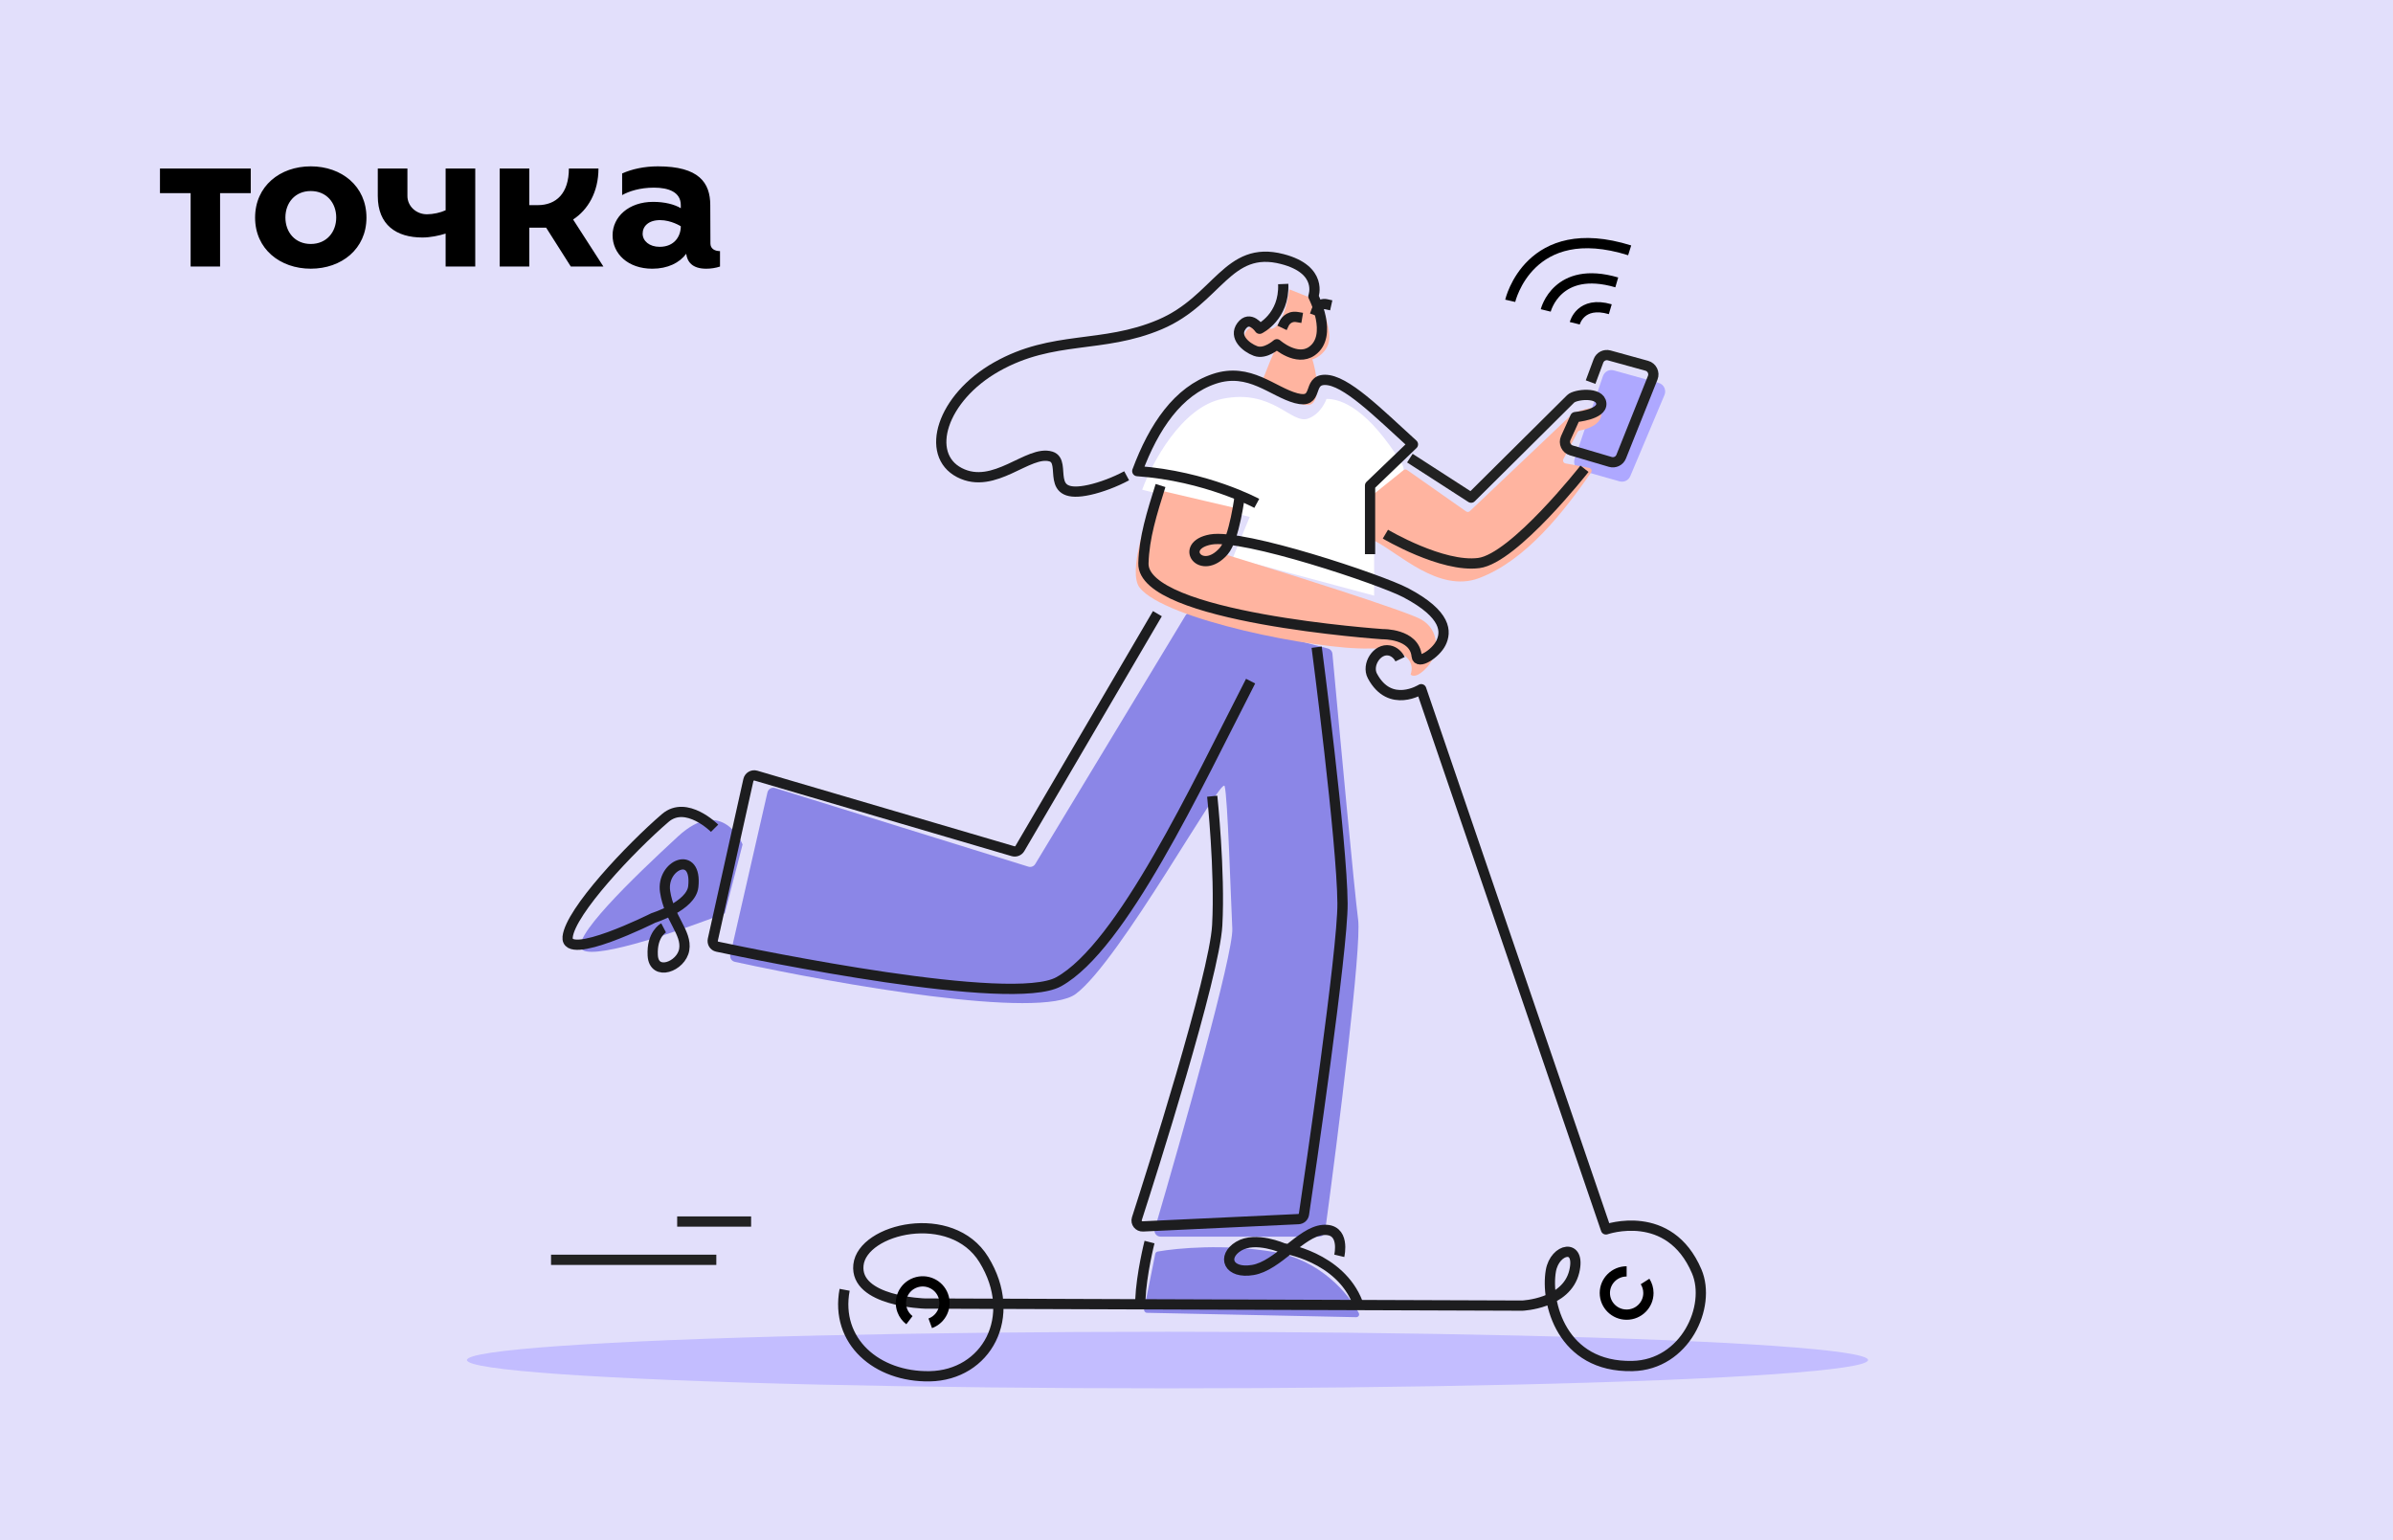 <svg xmlns="http://www.w3.org/2000/svg" width="466" height="300" fill="none"><path fill="#E2DFFB" d="M0 0h466v300H0z"/><ellipse cx="227.351" cy="264.871" fill="#C3BDFF" rx="136.423" ry="5.509"/><path fill="#AEA8FF" d="m306.638 89.355 5.507-16.105c.299-.875 1.229-1.365 2.119-1.117l8.728 2.431c1.013.282 1.548 1.39 1.14 2.359l-6.664 15.817c-.342.812-1.236 1.242-2.084 1.002l-7.57-2.143c-.963-.273-1.5-1.297-1.176-2.244Z"/><path fill="#8B86E7" d="M132.034 162.892c8.696-8.01 12.573 1.56 12.573 1.56l-3.457 13.42c-7.963 3.12-24.643 8.925-27.661 7.177-3.017-1.747 9.849-14.147 18.545-22.157Z"/><path fill="#fff" d="M237.979 77.686c-7.897 1.651-13.66 12.478-15.555 17.685l20.939 5.306-3.29 7.958 27.519 7.369V97.435c1.795 0 7.203-4.226 5.384-7.159-6.581-10.611-11.666-12.59-14.657-12.59 0 0-.957 2.889-3.589 3.832-3.291 1.179-6.88-5.895-16.751-3.832Z"/><path fill="#8B86E7" d="m201.597 168.27 29.259-48.401c.267-.441.793-.654 1.292-.523l26.458 6.956c.474.125.818.521.862 1.008 1.423 15.55 4.302 46.441 5.007 51.784.704 5.339-3.915 42.088-6.439 60.748-.078.577-.569.993-1.151.993h-30.896c-.777 0-1.337-.74-1.119-1.486 5.399-18.407 15.335-53.653 15.102-58.483-.299-6.204-.896-25.701-1.494-27.769-.598-2.068-20.319 33.973-28.985 40.472-6.802 5.101-46.379-1.894-66.401-6.251-.632-.138-1.014-.761-.87-1.391l7.228-31.606c.151-.66.832-1.053 1.479-.852l49.328 15.311c.51.158 1.063-.052 1.34-.51Z"/><path fill="#FFB4A0" d="M221.908 114.414c-2.258-2.952 1.193-13.66 3.579-19.005l15.21 3.564-2.386 8.909c11.631 3.564 35.608 11.107 38.471 12.77 3.579 2.078 3.579 6.533 1.193 9.205-1.909 2.139-2.982 1.881-3.281 1.485.696-1.782.06-5.286-8.052-5.048-10.139.297-39.962-5.642-44.734-11.879Z"/><path fill="#8B86E7" d="m222.8 254.973 2.171-10.779c.047-.231.227-.412.46-.453 3.844-.683 13.129-1.532 22.581.07 9.081 1.54 14.58 8.131 16.595 11.911.2.377-.088.811-.515.802l-40.734-.854c-.362-.008-.63-.341-.558-.697Z"/><path fill="#FFB4A0" d="m285.499 99.599-11.48-8.062c-.212-.149-.496-.14-.698.023l-5.705 4.585c-.137.11-.217.277-.217.453v8.23c0 .228.131.433.336.535 4.622 2.305 12.431 10.15 20.241 7.242 9.236-3.439 16.702-13.162 21.859-20.585.24-.345.044-.822-.369-.9l-4.611-.872c-.385-.073-.589-.497-.407-.843l2.773-5.256c.088-.167.251-.279.437-.312 1.557-.273 4.177-1.213 4.177-3.211 0-2.101-3.669-.924-5.583-.039-.056.026-.107.061-.152.104l-19.866 18.854c-.201.191-.508.213-.735.054ZM251.087 56.356l5.964 2.369c.597 1.579 2.028 5.034 1.79 7.402-.239 2.369-2.386 3.652-3.281 3.849.696 2.27 1.67 7.165 0 8.587-1.67 1.421-7.257-2.369-9.841-4.441.596-.79 1.164-3.079 2.596-5.922-1.79 2.073-5.28 0-5.877-2.073-.705-2.449 2.982-3.553 5.07-2.073 2.147-.237 3.281-5.231 3.579-7.699Z"/><path stroke="#1D1D1F" stroke-linejoin="round" stroke-width="1.996" d="M249.889 55.313c.267 6.392-4.598 8.711-4.598 8.711s-1.883-2.77-3.532-.528c-1.533 2.083.816 4.149 2.738 4.864 1.921.709 4.154-1.313 4.154-1.313s3.86 3.418 6.82 1.33c4.243-2.995.295-10.653.295-10.653s1.954-5.181-6.026-7.264c-10.731-2.803-12.591 7.953-23.86 12.734-11.269 4.782-20.782 2.012-31.812 8.244-10.714 6.057-14.03 17.076-7.237 20.599 6.798 3.529 13.451-4.507 17.85-3.122 3.243 1.022-1.666 8.508 7.481 6.485 2.233-.495 4.976-1.522 7.237-2.743"/><path stroke="#1D1D1F" stroke-linejoin="round" stroke-width="1.996" d="M266.798 107.928V94.561l8.351-8.02c-6.86-6.238-13.122-12.56-17.125-12.56-3.579 0-1.041 4.796-5.627 3.569-4.585-1.232-9.082-6.057-15.927-3.77-7.061 2.365-11.774 9.286-15.002 17.969 13.479.965 23.27 6.285 23.27 6.285"/><path stroke="#1D1D1F" stroke-linejoin="round" stroke-width="1.996" d="M225.995 94.555c-1.707 5.45-3.187 10.12-3.331 15.144-.305 10.612 46.579 13.808 46.579 13.808s6.202-.133 6.629 4.26c.172 1.784 3.686-.438 4.729-2.542 1.042-2.105 1.247-5.517-6.857-9.793-4.873-2.571-31.613-11.533-37.976-10.364-6.364 1.169-1.874 7.273 2.522 2.277 2.112-2.404 3.165-11.029 3.165-11.029M225.386 119.512l-26.776 45.733c-.27.462-.819.679-1.332.529l-50.08-14.72c-.646-.189-1.317.207-1.464.864l-6.919 31.069c-.14.629.224 1.244.855 1.378 8.046 1.705 57.389 11.873 66.492 6.832 12.319-6.819 26.784-37.933 37.375-58.546M256.402 126.045s4.939 37.748 5.033 49.877c.071 9.127-6.476 53.601-7.507 60.546-.082.549-.536.932-1.091.958l-30.277 1.419c-.814.038-1.423-.722-1.173-1.497 2.688-8.334 15.11-47.286 15.65-57.153.573-10.504-.975-25.132-.975-25.132"/><path stroke="#1D1D1F" stroke-linejoin="round" stroke-width="1.996" d="M164.478 251.191c-1.888 10.069 6.315 17.013 16.55 16.841 11.003-.183 17.435-11.543 10.555-22.727-6.26-10.174-23.651-6.068-24.415 1.048-.764 7.115 12.902 7.514 12.902 7.514l116.36.405s8.601-.322 10.129-6.623c1.367-5.641-3.786-4.588-4.555-.144-1.052 6.096 2.064 18.831 15.88 18.532 10.279-.222 15.421-11.621 12.531-18.421-5.335-12.541-17.679-8.185-17.679-8.185l-35.978-105.205s-6.061 3.874-9.504-2.582c-1.157-2.167.891-5.42 3.304-4.96.93.177 1.689.875 2.082 1.696M139.158 161.302s-5.496-5.531-9.613-1.994c-6.746 5.795-18.471 18.212-19.005 23.153-.528 4.942 16.693-3.691 16.693-3.691s7.357-2.291 7.774-6.092c.795-7.3-6.274-4.281-5.49.969.784 5.245 4.29 7.977 3.723 11.293-.567 3.317-5.901 5.289-6.129 1.135-.228-4.148 2.117-5.371 2.117-5.371"/><path stroke="#1D1D1F" stroke-linejoin="round" stroke-width="1.996" d="M260.804 244.571s1.304-5.448-3.223-5.03c-4.245.391-8.749 6.962-13.586 7.788-4.838.826-6.096-2.629-2.789-4.628 3.308-2.004 8.687.402 8.687.402s11.04 1.597 14.517 10.674M223.851 241.894s-1.585 6.228-1.789 11.288"/><path stroke="#222" stroke-linejoin="round" stroke-width="1.996" d="m274.551 89.222 11.929 7.699s11.581-11.498 19.385-19.246c.895-.888 5.746-1.44 5.965.888.208 2.215-5.07 2.665-5.07 2.665l-1.856 4.096c-.438.965.079 2.094 1.095 2.394l7.587 2.239c.864.255 1.78-.19 2.114-1.026l6.142-15.367c.386-.966-.154-2.053-1.157-2.33l-7.312-2.017c-.873-.241-1.785.226-2.1 1.075l-1.531 4.125"/><path stroke="#222" stroke-linejoin="round" stroke-width="1.996" d="M269.784 104.025s11.032 6.553 18.192 5.626c6.859-.888 20.577-18.358 20.577-18.358"/><path stroke="#1D1D1F" stroke-linecap="square" stroke-linejoin="round" stroke-width="1.996" d="M250.087 62.953s.718-1.51 2.514-1.208M256.378 60.455s.538-1.51 1.886-1.208"/><path stroke="#222" stroke-width="1.996" d="M139.493 245.35h-32.186m38.962-7.453H131.87"/><path stroke="#000" stroke-width="1.996" d="M306.663 62.952s1.092-4.436 6.915-2.73M301.01 60.457s2.183-8.873 13.83-5.46M294.093 58.582s3.673-15.972 23.26-9.829M316.761 247.603c-2.344 0-4.243 1.886-4.243 4.213 0 2.326 1.899 4.212 4.243 4.212 2.343 0 4.242-1.886 4.242-4.212 0-.826-.239-1.596-.652-2.246M181.152 257.713c2.198-.806 3.323-3.228 2.512-5.411-.812-2.182-3.251-3.299-5.45-2.493-2.198.805-3.323 3.227-2.511 5.41.287.775.781 1.415 1.395 1.883"/><path fill="#000" d="M60.519 32.396c-5.989 0-10.843 3.843-10.843 9.991 0 6.099 4.854 9.941 10.843 9.941 5.989 0 10.843-3.842 10.843-9.941 0-6.147-4.854-9.991-10.843-9.991Zm0 15.119c-3.075 0-4.942-2.308-4.942-5.155 0-2.847 1.867-5.155 4.942-5.155 3.075 0 4.955 2.308 4.955 5.155 0 2.847-1.887 5.155-4.958 5.155h.002Zm77.826-.111-.03-7.447c0-4.385-2.21-7.561-10.201-7.561-2.636 0-5.064.532-6.961 1.388v4.209c1.33-.741 3.451-1.45 6.198-1.45 2.888 0 5.224.884 5.224 3.408v.598c-1.228-.751-3.156-1.237-5.39-1.237-4.745 0-7.892 2.915-7.892 6.51 0 3.595 2.989 6.51 7.735 6.51 3.011 0 5.31-1.157 6.599-2.911.206 1.521 1.128 2.911 3.906 2.911.911 0 1.816-.142 2.677-.421v-3.008c-1.032-.004-1.867-.465-1.867-1.498h.002Zm-9.89.666c-2.003 0-3.311-1.148-3.311-2.564 0-1.416 1.116-2.637 3.39-2.637 2.183 0 4.044 1.196 4.044 1.196-.005 1.93-1.223 4.005-4.125 4.005h.002ZM31.15 37.614h5.973v14.292h5.734V37.614h5.973v-4.796H31.15v4.796Zm85.394-4.795h-5.764c0 4.824-2.448 7.133-6.08 7.133h-1.626v-7.133h-5.77v19.087h5.77v-7.574h3.275l4.807 7.574h6.346l-5.899-9.158c2.874-1.874 4.939-5.324 4.939-9.929h.002Zm-29.764 8.13c-1.002.468-2.448.782-3.64.782-.499.001-.994-.091-1.455-.27-.461-.179-.88-.441-1.234-.771-.353-.331-.633-.723-.823-1.155-.191-.432-.289-.895-.288-1.363v-5.354h-5.771v5.354c0 5.652 3.636 8.081 8.689 8.081 1.525 0 3.241-.355 4.521-.763v6.415h5.77V32.819h-5.77v8.13Z"/></svg>